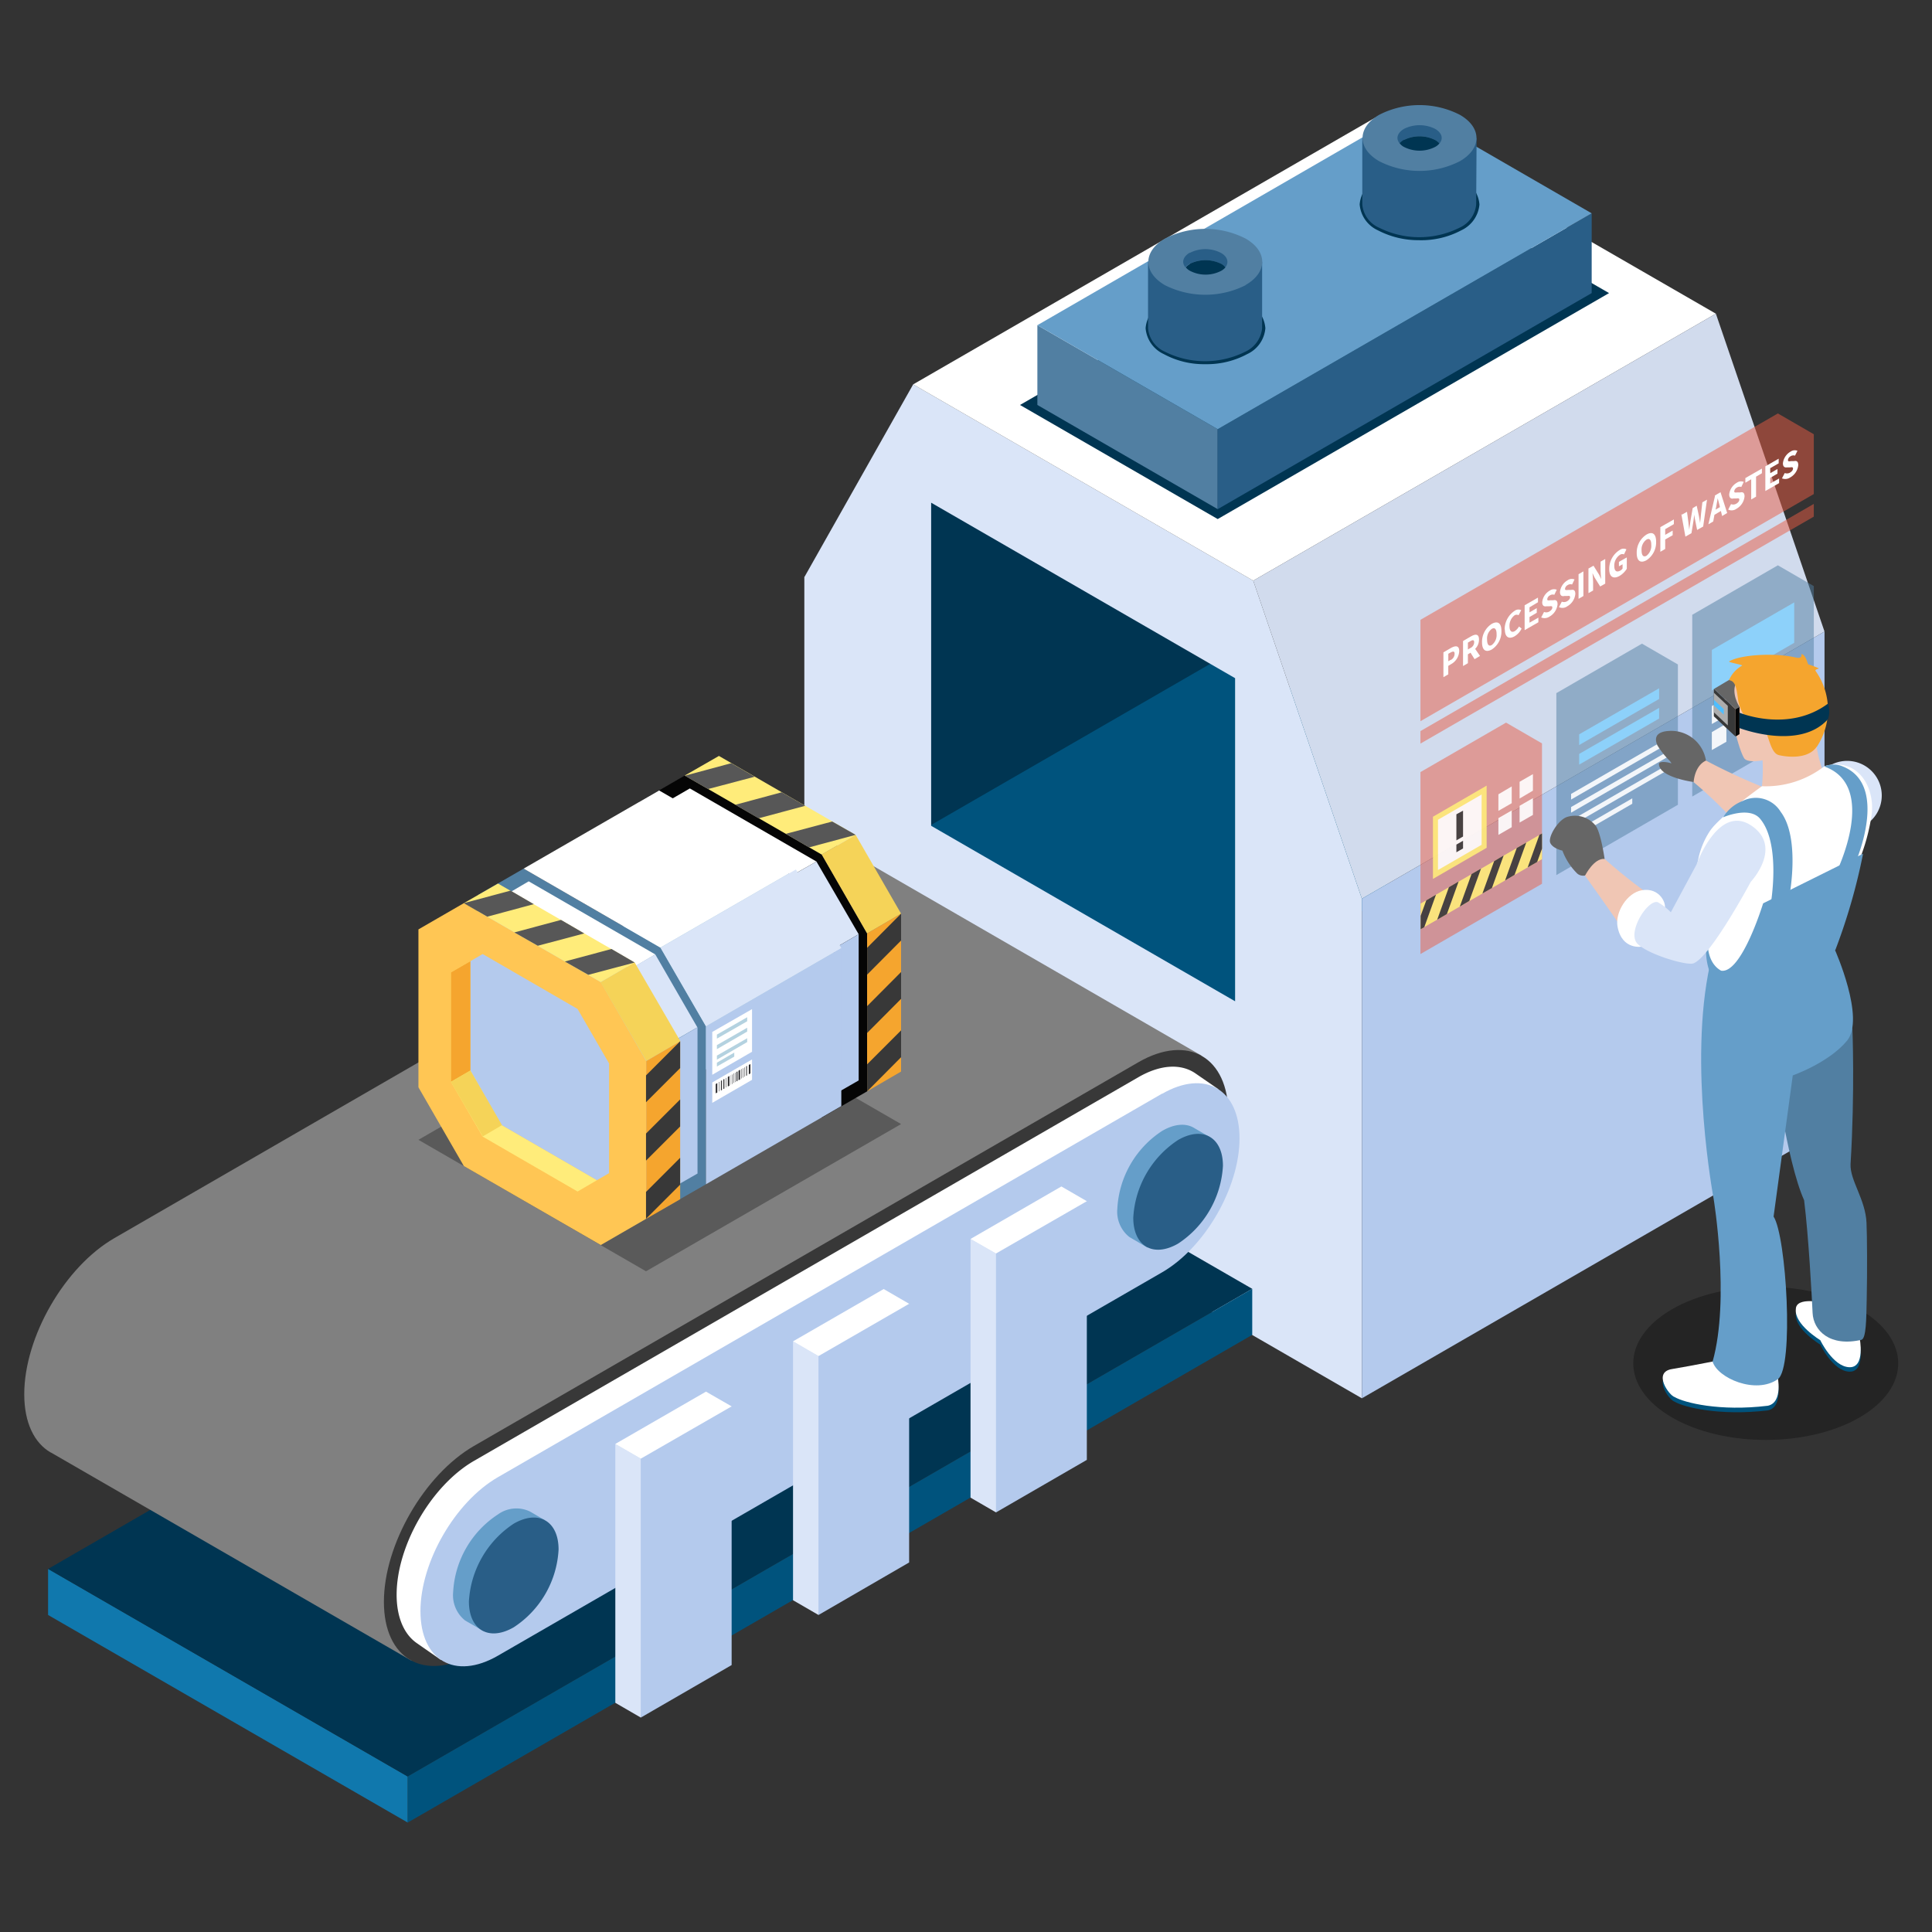 <svg xmlns="http://www.w3.org/2000/svg" width="239" height="239" viewBox="0 0 239 239">
  <rect x="0" y="0" width="239" height="239" fill="#333333" stroke="none"/>
  <g id="组_394" data-name="组 394" transform="translate(574 -1888)">
    <rect id="矩形_996" data-name="矩形 996" width="239" height="239" transform="translate(-574 1888)" fill="none"/>
    <g id="c" transform="translate(-571 1901)">
      <g id="组_389" data-name="组 389" transform="translate(0 0)">
        <g id="组_348" data-name="组 348" transform="translate(96.501)">
          <path id="路径_4552" data-name="路径 4552" d="M42.46,47.774,88.575,74.4l27.2-29.078L82.03,26.39Z" transform="translate(-32.892 39.534)" fill="#00537d"/>
          <path id="路径_4553" data-name="路径 4553" d="M48.326,61.287,88.27,38.23l-2.923-6.1L48.326,18.62,42.48,37.356,44.2,47.9Z" transform="translate(-32.862 27.894)" fill="#003552"/>
          <path id="路径_4554" data-name="路径 4554" d="M38.63,37.637v61.8L107.6,139.259v-61.8L94.162,38.111,52.095,13.83,38.655,37.637Zm15.688-9.168,37.6,21.708V90.146l-37.6-21.708Z" transform="translate(-38.63 20.718)" fill="#dae5f8"/>
          <path id="路径_4555" data-name="路径 4555" d="M86.088,57.916l57.231-33.025L101.226.61,44.02,33.635Z" transform="translate(-30.555 0.914)" fill="#fff"/>
          <g id="组_347" data-name="组 347" transform="translate(26.68)">
            <path id="路径_4556" data-name="路径 4556" d="M73.766,45.728,49.31,31.614,97.723,3.66l24.456,14.114Z" transform="translate(-49.31 5.483)" fill="#003552"/>
            <g id="组_344" data-name="组 344" transform="translate(2.148 0.5)">
              <path id="路径_4557" data-name="路径 4557" d="M72.478,23.765,50.17,10.9v9.867l22.308,12.89Z" transform="translate(-50.17 15.829)" fill="#517fa2"/>
              <path id="路径_4558" data-name="路径 4558" d="M105.364,15.227V5.36L59.1,32.065v9.892Z" transform="translate(-36.792 7.53)" fill="#295e87"/>
              <path id="路径_4559" data-name="路径 4559" d="M118.742,13.09,96.434.2,50.17,26.929,72.478,39.795Z" transform="translate(-50.17 -0.2)" fill="#659ec9"/>
            </g>
            <g id="组_345" data-name="组 345" transform="translate(15.538 15.313)">
              <path id="路径_4560" data-name="路径 4560" d="M62.924,18.148A10.389,10.389,0,0,1,57.778,16.9a3.866,3.866,0,0,1-2.248-3.2,3.8,3.8,0,0,1,2.248-3.173A10.488,10.488,0,0,1,62.949,9.28,10.13,10.13,0,0,1,68.1,10.529,3.8,3.8,0,0,1,70.344,13.7,3.866,3.866,0,0,1,68.1,16.9,10.488,10.488,0,0,1,62.924,18.148Zm0-8.144A10.039,10.039,0,0,0,58.1,11.154a3.146,3.146,0,0,0-1.874,2.573,3.265,3.265,0,0,0,1.874,2.6,9.6,9.6,0,0,0,4.8,1.149,9.762,9.762,0,0,0,4.821-1.149,3.18,3.18,0,0,0,1.9-2.6,3.084,3.084,0,0,0-1.9-2.548,9.6,9.6,0,0,0-4.8-1.149Z" transform="translate(-55.53 -1.411)" fill="#003552"/>
              <path id="路径_4561" data-name="路径 4561" d="M55.65,7.76v8.219a3.523,3.523,0,0,0,2.073,2.9,11.111,11.111,0,0,0,9.967,0,3.6,3.6,0,0,0,2.073-2.9V7.76H55.675Z" transform="translate(-55.35 -3.688)" fill="#295e87"/>
              <path id="路径_4562" data-name="路径 4562" d="M67.693,13.1a11.111,11.111,0,0,1-9.967,0c-2.748-1.6-2.748-4.172,0-5.771a10.956,10.956,0,0,1,9.967,0c2.748,1.574,2.748,4.172,0,5.746Z" transform="translate(-55.328 -6.13)" fill="#517fa2"/>
              <path id="路径_4563" data-name="路径 4563" d="M58.212,7.6a4.184,4.184,0,0,1,3.847,0c.849.475,1.024,1.224.525,1.8a1.9,1.9,0,0,0-.525-.45,4.393,4.393,0,0,0-3.872,0,1.852,1.852,0,0,0-.525.425c-.5-.575-.3-1.3.525-1.8Z" transform="translate(-52.741 -4.628)" fill="#295e87"/>
              <path id="路径_4564" data-name="路径 4564" d="M58.02,8.13a4.393,4.393,0,0,1,3.872,0,1.562,1.562,0,0,1,.525.45A1.852,1.852,0,0,1,61.892,9a4.184,4.184,0,0,1-3.847,0,1.852,1.852,0,0,1-.525-.425,1.852,1.852,0,0,1,.525-.425Z" transform="translate(-52.549 -3.808)" fill="#003552"/>
            </g>
            <g id="组_346" data-name="组 346" transform="translate(42.018)">
              <path id="路径_4565" data-name="路径 4565" d="M73.549,11.993a10.833,10.833,0,0,1-5.171-1.224,3.866,3.866,0,0,1-2.248-3.2A3.8,3.8,0,0,1,68.378,4.4,10.557,10.557,0,0,1,73.549,3.15,10.389,10.389,0,0,1,78.7,4.4a3.833,3.833,0,0,1,2.248,3.173,3.9,3.9,0,0,1-2.248,3.2,10.551,10.551,0,0,1-5.171,1.224Zm0-8.144a10.035,10.035,0,0,0-4.821,1.124,3.18,3.18,0,0,0-1.9,2.573,3.18,3.18,0,0,0,1.9,2.573,9.866,9.866,0,0,0,4.8,1.149,9.6,9.6,0,0,0,4.8-1.149,3.18,3.18,0,0,0,1.9-2.573,3.18,3.18,0,0,0-1.9-2.573,9.593,9.593,0,0,0-4.8-1.124Z" transform="translate(-66.13 4.719)" fill="#003552"/>
              <path id="路径_4566" data-name="路径 4566" d="M66.26,1.63V9.849a3.46,3.46,0,0,0,2.073,2.873,11.111,11.111,0,0,0,9.967,0,3.507,3.507,0,0,0,2.048-2.873L80.4,1.63H66.26Z" transform="translate(-65.935 2.442)" fill="#295e87"/>
              <path id="路径_4567" data-name="路径 4567" d="M78.3,6.945a10.956,10.956,0,0,1-9.967,0c-2.748-1.574-2.748-4.172,0-5.746a10.956,10.956,0,0,1,9.967,0C81.051,2.773,81.051,5.371,78.3,6.945Z" transform="translate(-65.913)" fill="#517fa2"/>
              <path id="路径_4568" data-name="路径 4568" d="M68.8,1.455a4.312,4.312,0,0,1,3.872,0c.849.5,1.024,1.224.525,1.8a1.852,1.852,0,0,0-.525-.425,4.235,4.235,0,0,0-3.872,0,1.852,1.852,0,0,0-.525.425C67.773,2.654,67.973,1.955,68.8,1.455Z" transform="translate(-63.326 1.492)" fill="#295e87"/>
              <path id="路径_4569" data-name="路径 4569" d="M68.635,2.005a4.312,4.312,0,0,1,3.872,0,1.852,1.852,0,0,1,.525.425,1.853,1.853,0,0,1-.525.425,4.235,4.235,0,0,1-3.872,0,1.561,1.561,0,0,1-.525-.45,1.852,1.852,0,0,1,.525-.425Z" transform="translate(-63.164 2.316)" fill="#003552"/>
            </g>
          </g>
          <path id="路径_4570" data-name="路径 4570" d="M74.3,82.7l57.231-33.05-13.44-39.32L60.86,43.355Z" transform="translate(-5.328 15.475)" fill="#d1dbed"/>
          <path id="路径_4571" data-name="路径 4571" d="M66.24,120.922l57.231-33.05V26.07L66.24,59.12Z" transform="translate(2.732 39.055)" fill="#b4caed"/>
        </g>
        <g id="组_359" data-name="组 359" transform="translate(0 91.173)">
          <g id="组_349" data-name="组 349" transform="translate(2.948 29.584)">
            <path id="路径_4572" data-name="路径 4572" d="M45.671,103.866,1.18,78.186v-5.7L45.671,98.17Z" transform="translate(-1.18 -12.161)" fill="#1078ad"/>
            <path id="路径_4573" data-name="路径 4573" d="M150.141,74.02,45.671,134.349,1.18,108.669,105.65,48.34Z" transform="translate(-1.18 -48.34)" fill="#003552"/>
            <path id="路径_4574" data-name="路径 4574" d="M123.46,64.316,18.99,124.644v-5.7L123.46,58.62Z" transform="translate(25.501 -32.94)" fill="#00537d"/>
          </g>
          <g id="组_354" data-name="组 354">
            <g id="组_350" data-name="组 350">
              <path id="路径_4575" data-name="路径 4575" d="M47.888,137.752l97.75-74.843L101.222,37.254h0C99.2,36.08,96.4,36.229,93.328,38L11.141,85.492C5,89.039,0,97.707,0,104.8c0,3.547,1.249,6.02,3.248,7.194h.025Z" transform="translate(0 -36.497)" fill="gray"/>
              <path id="路径_4576" data-name="路径 4576" d="M111.138,74.039,28.951,121.477c-6.145,3.547-11.141.65-11.141-6.42s5-15.738,11.141-19.285l82.187-47.464c6.145-3.547,11.141-.649,11.141,6.445s-5,15.763-11.141,19.31Z" transform="translate(26.681 -21.072)" fill="#383838"/>
            </g>
            <g id="组_351" data-name="组 351" transform="translate(46.065 27.78)">
              <path id="路径_4577" data-name="路径 4577" d="M120.087,50.4l-2.9-2c-1.749-1.149-4.222-1.074-6.995.525L28.008,96.386c-5.271,3.048-9.568,10.467-9.568,16.562,0,2.873.974,4.946,2.523,6l2.973,2.073.325-1.274a8.935,8.935,0,0,0,3.722-1.274L110.17,71.031c5.271-3.048,9.568-10.467,9.568-16.562a10.463,10.463,0,0,0-.325-2.623l.649-1.4Z" transform="translate(-18.44 -47.618)" fill="#fff"/>
              <path id="路径_4578" data-name="路径 4578" d="M111.375,49.718,29.188,97.181c-5.271,3.048-9.568,10.467-9.568,16.562s4.272,8.568,9.568,5.521l82.187-47.439c5.271-3.048,9.568-10.467,9.568-16.562s-4.272-8.568-9.568-5.521Z" transform="translate(-16.672 -46.389)" fill="#b4caed"/>
            </g>
            <g id="组_352" data-name="组 352" transform="translate(135.221 34.972)">
              <path id="路径_4579" data-name="路径 4579" d="M65.471,51.954,63.648,50.9h0c-1-.625-2.423-.55-3.972.35a12.245,12.245,0,0,0-5.546,9.618,4,4,0,0,0,1.474,3.5l2.248,1.324.575-1.049a5.962,5.962,0,0,0,1.249-.55,12.246,12.246,0,0,0,5.546-9.618A5.655,5.655,0,0,0,65,52.8l.475-.849Z" transform="translate(-54.13 -50.497)" fill="#659ec9"/>
              <path id="路径_4580" data-name="路径 4580" d="M66.011,54.9a12.313,12.313,0,0,1-5.546,9.618c-3.073,1.774-5.546.325-5.546-3.2A12.284,12.284,0,0,1,60.466,51.7C63.538,49.931,66.011,51.38,66.011,54.9Z" transform="translate(-52.947 -49.823)" fill="#295e87"/>
            </g>
            <g id="组_353" data-name="组 353" transform="translate(53.059 82.421)">
              <path id="路径_4581" data-name="路径 4581" d="M32.556,70.937l-1.8-1.049h0a3.887,3.887,0,0,0-3.972.35,12.246,12.246,0,0,0-5.546,9.618,4,4,0,0,0,1.474,3.5l2.248,1.3.575-1.049a5.964,5.964,0,0,0,1.249-.55,12.246,12.246,0,0,0,5.546-9.618,6.617,6.617,0,0,0-.225-1.674Z" transform="translate(-21.24 -69.491)" fill="#659ec9"/>
              <path id="路径_4582" data-name="路径 4582" d="M33.111,73.9a12.246,12.246,0,0,1-5.546,9.618c-3.073,1.774-5.546.325-5.546-3.2A12.352,12.352,0,0,1,27.566,70.7C30.638,68.931,33.111,70.38,33.111,73.9Z" transform="translate(-20.071 -68.808)" fill="#295e87"/>
            </g>
          </g>
          <g id="组_358" data-name="组 358" transform="translate(73.119 42.599)">
            <g id="组_355" data-name="组 355" transform="translate(0 25.381)">
              <path id="路径_4583" data-name="路径 4583" d="M32.418,100.149,29.27,98.325V66.3l3.148,1.824,4.272,12.565Z" transform="translate(-29.27 -59.83)" fill="#dae5f8"/>
              <path id="路径_4584" data-name="路径 4584" d="M43.659,65.534,39.512,76.051,32.418,72,29.27,70.18l11.216-6.47Z" transform="translate(-29.27 -63.71)" fill="#fff"/>
              <path id="路径_4585" data-name="路径 4585" d="M41.771,96.44l-11.241,6.5V70.91l11.241-6.47Z" transform="translate(-27.382 -62.616)" fill="#b4caed"/>
            </g>
            <g id="组_356" data-name="组 356" transform="translate(21.983 12.69)">
              <path id="路径_4586" data-name="路径 4586" d="M41.218,95.069,38.07,93.245V61.22l3.148,1.824,4.272,12.59Z" transform="translate(-38.07 -54.75)" fill="#dae5f8"/>
              <path id="路径_4587" data-name="路径 4587" d="M52.434,60.454,48.312,70.971l-7.095-4.047L38.07,65.1l11.216-6.47Z" transform="translate(-38.07 -58.63)" fill="#fff"/>
              <path id="路径_4588" data-name="路径 4588" d="M50.546,91.36l-11.216,6.5V65.83l11.216-6.47Z" transform="translate(-36.182 -57.536)" fill="#b4caed"/>
            </g>
            <g id="组_357" data-name="组 357" transform="translate(43.941)">
              <path id="路径_4589" data-name="路径 4589" d="M50.008,89.974,46.86,88.15v-32l3.148,1.8,4.3,12.59Z" transform="translate(-46.86 -49.655)" fill="#dae5f8"/>
              <path id="路径_4590" data-name="路径 4590" d="M61.249,55.374,57.127,65.891l-7.12-4.047-3.148-1.8L58.1,53.55Z" transform="translate(-46.86 -53.55)" fill="#fff"/>
              <path id="路径_4591" data-name="路径 4591" d="M59.361,86.28l-11.241,6.5V60.75l11.241-6.47Z" transform="translate(-44.972 -52.456)" fill="#b4caed"/>
            </g>
          </g>
        </g>
        <g id="组_373" data-name="组 373" transform="translate(48.763 80.513)">
          <path id="路径_4592" data-name="路径 4592" d="M79.224,60.213,47.673,78.424,19.52,62.161,51.071,43.95Z" transform="translate(-19.52 -14.672)" opacity="0.3"/>
          <g id="组_360" data-name="组 360" transform="translate(27.329)">
            <path id="路径_4593" data-name="路径 4593" d="M53.018,42.968l5.621,9.768V72.27l-5.621,3.248L36.081,65.75,30.46,56.008V36.448L36.081,33.2Z" transform="translate(-30.46 -30.777)" fill="#050505"/>
            <path id="路径_4594" data-name="路径 4594" d="M53.844,42l-4.2,2.423L32.71,34.653l4.222-2.423Z" transform="translate(-27.089 -32.23)" fill="#ffec7a"/>
            <path id="路径_4595" data-name="路径 4595" d="M49.307,45.883l-4.2,2.448L39.49,38.563l4.2-2.423Z" transform="translate(-16.932 -26.373)" fill="#f5d358"/>
            <path id="路径_4596" data-name="路径 4596" d="M45.937,59.575l-4.2,2.448V42.488l4.2-2.448Z" transform="translate(-13.562 -20.53)" fill="#f5a52e"/>
          </g>
          <g id="组_361" data-name="组 361" transform="translate(25.331 4.022)">
            <path id="路径_4597" data-name="路径 4597" d="M50.436,42.883l-3.048,1.724L31.75,35.589l3.023-1.749Z" transform="translate(-26.529 -33.84)" fill="#fff"/>
            <path id="路径_4598" data-name="路径 4598" d="M46.279,46.453l-3.048,1.774L38.01,39.184l3.048-1.724Z" transform="translate(-17.151 -28.417)" fill="#dae5f8"/>
            <path id="路径_4599" data-name="路径 4599" d="M43.148,59.146,40.1,60.895V42.834l3.048-1.774Z" transform="translate(-14.02 -23.024)" fill="#b4caed"/>
            <path id="路径_4600" data-name="路径 4600" d="M34.881,34.54l15.638,9.018L55.74,52.6V70.662l-5.221,3.023L34.881,64.642,29.66,55.624V37.538Z" transform="translate(-29.66 -32.791)" fill="#b4d2e0"/>
          </g>
          <g id="组_362" data-name="组 362" transform="translate(7.394 4.272)">
            <path id="路径_4601" data-name="路径 4601" d="M45.013,47.578l5.646,9.743V76.855L45.013,80.1,28.1,70.335,22.48,60.618V41.058L28.1,37.81Z" transform="translate(-22.48 -28.142)" fill="#517fa2"/>
            <path id="路径_4602" data-name="路径 4602" d="M58.4,43.708,41.642,53.375,24.73,43.608,41.492,33.94Z" transform="translate(-19.109 -33.94)" fill="#fff"/>
            <rect id="矩形_977" data-name="矩形 977" width="19.335" height="11.241" transform="matrix(0.866, -0.5, 0.5, 0.866, 22.557, 19.441)" fill="#dae5f8"/>
            <path id="路径_4603" data-name="路径 4603" d="M50.5,61.285,33.76,70.953V51.418L50.5,41.75Z" transform="translate(-5.582 -22.24)" fill="#b4caed"/>
          </g>
          <g id="组_363" data-name="组 363" transform="translate(5.396 15.513)">
            <path id="路径_4604" data-name="路径 4604" d="M42.456,47.483l-3.023,1.774L23.77,40.214l3.023-1.774Z" transform="translate(-18.549 -38.44)" fill="#fff"/>
            <rect id="矩形_978" data-name="矩形 978" width="3.522" height="10.417" transform="translate(20.852 10.797) rotate(-29.98)" fill="#dae5f8"/>
            <path id="路径_4605" data-name="路径 4605" d="M35.168,63.756,32.12,65.5V47.444l3.048-1.774Z" transform="translate(-6.04 -27.609)" fill="#b4caed"/>
            <path id="路径_4606" data-name="路径 4606" d="M42.564,48.193l5.2,9.018V75.272l-5.2,3L26.9,69.252,21.68,60.209V42.148l5.221-3Z" transform="translate(-21.68 -37.376)" fill="#b4d2e0"/>
          </g>
          <g id="组_364" data-name="组 364" transform="translate(0 15.788)">
            <path id="路径_4607" data-name="路径 4607" d="M42.078,49.288,47.7,59.055v19.51l-5.621,3.247L25.141,72.045,19.52,62.3V42.768l5.621-3.248Z" transform="translate(-19.52 -37.097)" fill="#ffc654"/>
            <path id="路径_4608" data-name="路径 4608" d="M23.553,55.93l3.9,6.77,11.741,6.795-2.4,1.4L25.052,64.1l-3.922-6.77V43.789l2.423-1.4Z" transform="translate(-17.108 -32.797)" fill="#ffec7a"/>
            <path id="路径_4609" data-name="路径 4609" d="M23.553,55.93l-2.423,1.4V43.789l2.423-1.4Z" transform="translate(-17.108 -32.797)" fill="#f5a52e"/>
            <rect id="矩形_979" data-name="矩形 979" width="2.798" height="7.819" transform="translate(4.008 24.532) rotate(-30.34)" fill="#f5d358"/>
            <path id="路径_4610" data-name="路径 4610" d="M35.34,48.835l3.9,6.745V69.144l-1.5.874L26,63.224l-3.9-6.77V42.914l1.5-.874Z" transform="translate(-15.655 -33.322)" fill="#b4caed"/>
            <path id="路径_4611" data-name="路径 4611" d="M42.9,48.318l-4.2,2.423L21.77,40.973l4.222-2.423Z" transform="translate(-16.149 -38.55)" fill="#ffec7a"/>
            <rect id="矩形_980" data-name="矩形 980" width="4.871" height="11.266" transform="matrix(0.865, -0.502, 0.502, 0.865, 22.534, 12.201)" fill="#f5d358"/>
            <path id="路径_4612" data-name="路径 4612" d="M35,65.9l-4.2,2.423V48.808L35,46.36Z" transform="translate(-2.622 -26.85)" fill="#f5a52e"/>
          </g>
          <g id="组_368" data-name="组 368" transform="translate(36.347 31.326)">
            <g id="组_365" data-name="组 365">
              <path id="路径_4613" data-name="路径 4613" d="M38.991,50.041,34.07,52.889v-5.3l4.921-2.823Z" transform="translate(-34.07 -44.77)" fill="#fff"/>
              <path id="路径_4614" data-name="路径 4614" d="M38.047,45.67,34.3,47.818v-.5l3.747-2.148Z" transform="translate(-33.725 -44.171)" fill="#b4d2e0"/>
              <path id="路径_4615" data-name="路径 4615" d="M38.047,46.165,34.3,48.338v-.5l3.747-2.148Z" transform="translate(-33.725 -43.392)" fill="#b4d2e0"/>
              <path id="路径_4616" data-name="路径 4616" d="M38.047,46.685,34.3,48.858v-.5l3.747-2.148Z" transform="translate(-33.725 -42.613)" fill="#b4d2e0"/>
              <path id="路径_4617" data-name="路径 4617" d="M36.448,47.42,34.3,48.644v-.475l2.148-1.249Z" transform="translate(-33.725 -41.549)" fill="#b4d2e0"/>
            </g>
            <g id="组_367" data-name="组 367" transform="translate(0 6.22)">
              <path id="路径_4618" data-name="路径 4618" d="M38.991,49.783,34.07,52.631V50.108l4.921-2.848Z" transform="translate(-34.07 -47.26)" fill="#fff"/>
              <g id="组_366" data-name="组 366" transform="translate(0.425 0.575)">
                <path id="路径_4619" data-name="路径 4619" d="M35.395,49.024l-.125.075V47.925l.125-.075Z" transform="translate(-32.697 -46.951)" fill="#303033"/>
                <path id="路径_4620" data-name="路径 4620" d="M35.85,48.754l-.1.05V47.63l.1-.05Z" transform="translate(-31.978 -47.355)" fill="#303033"/>
                <path id="路径_4621" data-name="路径 4621" d="M34.745,49.4l-.125.075v-1.2l.125-.05Z" transform="translate(-33.671 -46.381)" fill="#303033"/>
                <path id="路径_4622" data-name="路径 4622" d="M34.625,49.489l-.125.075v-1.2l.125-.075Z" transform="translate(-33.851 -46.292)" fill="#303033"/>
                <path id="路径_4623" data-name="路径 4623" d="M36.08,48.639l-.2.125V47.59l.2-.1Z" transform="translate(-31.783 -47.49)" fill="#303033"/>
                <path id="路径_4624" data-name="路径 4624" d="M35.57,48.969l-.2.1V47.895l.2-.125Z" transform="translate(-32.547 -47.071)" fill="#303033"/>
                <path id="路径_4625" data-name="路径 4625" d="M35.18,49.124l-.05.025V47.975l.05-.025Z" transform="translate(-32.907 -46.801)" fill="#303033"/>
                <path id="路径_4626" data-name="路径 4626" d="M35.64,48.839l-.05.05V47.715l.05-.025Z" transform="translate(-32.218 -47.19)" fill="#303033"/>
                <path id="路径_4627" data-name="路径 4627" d="M35.1,49.174l-.05.025V48.025L35.1,48Z" transform="translate(-33.027 -46.726)" fill="#303033"/>
                <path id="路径_4628" data-name="路径 4628" d="M35,49.214l-.025.025V48.065L35,48.04Z" transform="translate(-33.131 -46.666)" fill="#303033"/>
                <path id="路径_4629" data-name="路径 4629" d="M35.71,48.8l-.05.025V47.675l.05-.025Z" transform="translate(-32.113 -47.25)" fill="#303033"/>
                <path id="路径_4630" data-name="路径 4630" d="M34.79,49.344l-.05.025V48.195l.05-.025Z" transform="translate(-33.491 -46.471)" fill="#303033"/>
                <path id="路径_4631" data-name="路径 4631" d="M34.46,49.519l-.05.05v-1.2h.05Z" transform="translate(-33.985 -46.172)" fill="#303033"/>
                <path id="路径_4632" data-name="路径 4632" d="M35.25,49.074l-.05.05V47.95l.05-.05Z" transform="translate(-32.802 -46.876)" fill="#303033"/>
                <path id="路径_4633" data-name="路径 4633" d="M35.56,48.9l-.05.025V47.755l.05-.025Z" transform="translate(-32.337 -47.13)" fill="#303033"/>
                <path id="路径_4634" data-name="路径 4634" d="M35.04,49.279l-.2.1V48.2l.2-.125Z" transform="translate(-33.341 -46.606)" fill="#303033"/>
                <path id="路径_4635" data-name="路径 4635" d="M34.44,49.6l-.2.1V48.555l.2-.125Z" transform="translate(-34.24 -46.082)" fill="#303033"/>
              </g>
            </g>
          </g>
          <g id="组_369" data-name="组 369" transform="translate(55.507 19.51)">
            <path id="路径_4636" data-name="路径 4636" d="M41.74,44.262v3.322l4.2-4.222V40.04Z" transform="translate(-41.74 -40.04)" fill="#383838"/>
            <path id="路径_4637" data-name="路径 4637" d="M41.74,50.474l4.2-4.222V42.93l-4.2,4.222Z" transform="translate(-41.74 -35.711)" fill="#383838"/>
            <path id="路径_4638" data-name="路径 4638" d="M41.74,53.364l4.2-4.222V45.82l-4.2,4.2Z" transform="translate(-41.74 -31.381)" fill="#383838"/>
          </g>
          <g id="组_370" data-name="组 370" transform="translate(32.95 0.899)">
            <path id="路径_4639" data-name="路径 4639" d="M40.583,38.678,37.71,37l5.746-1.524,2.9,1.649Z" transform="translate(-25.22 -28.261)" fill="#575757"/>
            <path id="路径_4640" data-name="路径 4640" d="M35.21,35.579l5.746-1.549,2.9,1.674-5.771,1.549Z" transform="translate(-28.965 -30.433)" fill="#575757"/>
            <path id="路径_4641" data-name="路径 4641" d="M32.71,34.139l5.746-1.549,2.9,1.674-5.771,1.524Z" transform="translate(-32.71 -32.59)" fill="#575757"/>
          </g>
          <g id="组_371" data-name="组 371" transform="translate(5.621 16.662)">
            <path id="路径_4642" data-name="路径 4642" d="M29.668,44.988l-2.9-1.649,5.771-1.549,2.873,1.674Z" transform="translate(-14.28 -34.571)" fill="#575757"/>
            <path id="路径_4643" data-name="路径 4643" d="M24.27,41.9l5.771-1.549,2.873,1.674-5.746,1.524Z" transform="translate(-18.025 -36.728)" fill="#575757"/>
            <path id="路径_4644" data-name="路径 4644" d="M21.77,40.449,27.541,38.9l2.873,1.674-5.746,1.549Z" transform="translate(-21.77 -38.9)" fill="#575757"/>
          </g>
          <g id="组_372" data-name="组 372" transform="translate(28.153 35.298)">
            <path id="路径_4645" data-name="路径 4645" d="M30.79,50.582V53.9l4.222-4.222V46.36Z" transform="translate(-30.79 -46.36)" fill="#383838"/>
            <path id="路径_4646" data-name="路径 4646" d="M30.79,56.809l4.222-4.222V49.24L30.79,53.462Z" transform="translate(-30.79 -42.046)" fill="#383838"/>
            <path id="路径_4647" data-name="路径 4647" d="M30.79,59.674l4.222-4.222V52.13L30.79,56.352Z" transform="translate(-30.79 -37.716)" fill="#383838"/>
          </g>
        </g>
        <g id="组_386" data-name="组 386" transform="translate(172.717 38.146)">
          <g id="组_375" data-name="组 375" transform="translate(16.812 28.478)">
            <path id="路径_4648" data-name="路径 4648" d="M86.462,26.67,75.87,32.79V55.3L90.908,46.6V29.243Z" transform="translate(-75.87 -26.67)" fill="#517fa2" opacity="0.5"/>
            <g id="组_374" data-name="组 374" transform="translate(1.824 5.521)" opacity="0.9">
              <path id="路径_4649" data-name="路径 4649" d="M86.892,29.85,77,35.546V36.87l9.892-5.7Z" transform="translate(-76.001 -27.427)" fill="#8dd5ff"/>
              <path id="路径_4650" data-name="路径 4650" d="M86.892,28.88,77,34.576V35.9l9.892-5.7Z" transform="translate(-76.001 -28.88)" fill="#8dd5ff"/>
              <path id="路径_4651" data-name="路径 4651" d="M76.6,38.215v.7l11.866-6.845v-.7Z" transform="translate(-76.6 -25.15)" fill="#fff"/>
              <path id="路径_4652" data-name="路径 4652" d="M76.6,39.549,88.466,32.7V32.03L76.6,38.85Z" transform="translate(-76.6 -24.161)" fill="#fff"/>
              <path id="路径_4653" data-name="路径 4653" d="M76.6,40.2l11.866-6.845V32.68L76.6,39.525Z" transform="translate(-76.6 -23.187)" fill="#fff"/>
              <path id="路径_4654" data-name="路径 4654" d="M76.6,39.376,84.169,35V34.33L76.6,38.7Z" transform="translate(-76.6 -20.715)" fill="#fff"/>
            </g>
          </g>
          <g id="组_380" data-name="组 380" transform="translate(0 38.246)">
            <path id="路径_4655" data-name="路径 4655" d="M79.732,30.58,69.14,36.7V59.208l15.038-8.693V33.153Z" transform="translate(-69.14 -30.58)" fill="#eb5c44" opacity="0.5"/>
            <g id="组_379" data-name="组 379" transform="translate(0.025 6.37)" opacity="0.9">
              <g id="组_376" data-name="组 376" transform="translate(1.524 1.424)">
                <path id="路径_4656" data-name="路径 4656" d="M75.81,40.795l-5.92,3.4v-6.77L75.81,34Z" transform="translate(-69.565 -33.251)" fill="#fff"/>
                <path id="路径_4657" data-name="路径 4657" d="M71.744,34.94l-.824.45v3.223l.824-.475Z" transform="translate(-68.022 -31.842)" fill="#383838"/>
                <path id="路径_4658" data-name="路径 4658" d="M71.744,36.43l-.824.475v.949l.824-.475Z" transform="translate(-68.022 -29.61)" fill="#383838"/>
                <path id="路径_4659" data-name="路径 4659" d="M69.76,37.547v7.694L76.4,41.394V33.7L69.76,37.547Zm6.02,3.472-5.4,3.123v-6.22l5.4-3.123Z" transform="translate(-69.76 -33.7)" fill="#ffec7a"/>
              </g>
              <g id="组_377" data-name="组 377" transform="translate(0 7.344)">
                <path id="路径_4660" data-name="路径 4660" d="M84.163,39.243,69.15,47.911V44.738L84.163,36.07Z" transform="translate(-69.15 -36.07)" fill="#ffec7a"/>
                <path id="路径_4661" data-name="路径 4661" d="M72.618,38.45l-1.2.7L69.97,43.171l1.2-.7Z" transform="translate(-67.922 -32.505)" fill="#383838"/>
                <path id="路径_4662" data-name="路径 4662" d="M69.849,39.8l-.7,1.924v1.649l.45-.25L71.049,39.1Z" transform="translate(-69.15 -31.531)" fill="#383838"/>
                <path id="路径_4663" data-name="路径 4663" d="M73.713,37.81l-1.174.674L71.09,42.506l1.174-.7Z" transform="translate(-66.244 -33.463)" fill="#383838"/>
                <path id="路径_4664" data-name="路径 4664" d="M74.833,37.16l-1.174.7-1.449,4,1.174-.674Z" transform="translate(-64.566 -34.437)" fill="#383838"/>
                <path id="路径_4665" data-name="路径 4665" d="M75.953,36.52l-1.174.674L73.33,41.216l1.174-.7Z" transform="translate(-62.888 -35.396)" fill="#383838"/>
                <path id="路径_4666" data-name="路径 4666" d="M76.224,36.07l-.325.175L74.45,40.267l1.174-.674.6-1.649Z" transform="translate(-61.21 -36.07)" fill="#383838"/>
              </g>
              <g id="组_378" data-name="组 378" transform="translate(9.618)">
                <path id="路径_4667" data-name="路径 4667" d="M74.05,37.343l1.649-.949V34.32l-1.649.949Z" transform="translate(-71.427 -31.347)" fill="#fff"/>
                <path id="路径_4668" data-name="路径 4668" d="M74.05,34.079v2.073l1.649-.974V33.13Z" transform="translate(-71.427 -33.13)" fill="#fff"/>
                <path id="路径_4669" data-name="路径 4669" d="M73,37.953,74.649,37V34.93L73,35.879Z" transform="translate(-73 -30.433)" fill="#fff"/>
                <path id="路径_4670" data-name="路径 4670" d="M73,36.763l1.649-.949V33.74L73,34.714Z" transform="translate(-73 -32.216)" fill="#fff"/>
              </g>
            </g>
          </g>
          <g id="组_382" data-name="组 382" transform="translate(33.624 18.786)">
            <path id="路径_4671" data-name="路径 4671" d="M93.192,22.79,82.6,28.91V51.393l15.038-8.668V25.363Z" transform="translate(-82.6 -22.79)" fill="#517fa2" opacity="0.5"/>
            <g id="组_381" data-name="组 381" transform="translate(2.423 4.596)" opacity="0.9">
              <path id="路径_4672" data-name="路径 4672" d="M83.57,30.5v5.021l10.192-5.9v-5Z" transform="translate(-83.57 -24.63)" fill="#8dd5ff"/>
              <path id="路径_4673" data-name="路径 4673" d="M88.128,28.13a5.275,5.275,0,0,0-2.4,4.147c0,1.524,1.074,2.148,2.4,1.374a5.313,5.313,0,0,0,2.4-4.147C90.526,27.98,89.452,27.355,88.128,28.13Z" transform="translate(-80.334 -19.886)" fill="#fff"/>
              <path id="路径_4674" data-name="路径 4674" d="M84.72,33.242l1.774-1.024V29.97L84.72,30.994Z" transform="translate(-81.847 -16.63)" fill="#fff"/>
              <path id="路径_4675" data-name="路径 4675" d="M84.72,31.952l1.774-1.024V28.68L84.72,29.729Z" transform="translate(-81.847 -18.563)" fill="#fff"/>
              <path id="路径_4676" data-name="路径 4676" d="M83.57,33.9l1.8-1.024V30.63l-1.8,1.049Z" transform="translate(-83.57 -15.642)" fill="#fff"/>
              <path id="路径_4677" data-name="路径 4677" d="M83.57,32.612l1.8-1.024V29.34l-1.8,1.049Z" transform="translate(-83.57 -17.574)" fill="#fff"/>
            </g>
          </g>
          <g id="组_385" data-name="组 385">
            <g id="组_383" data-name="组 383">
              <path id="路径_4678" data-name="路径 4678" d="M113.356,15.27,69.14,40.8v12.54l48.663-28.1V17.843Z" transform="translate(-69.14 -15.27)" fill="#eb5c44" opacity="0.5"/>
              <path id="路径_4679" data-name="路径 4679" d="M69.14,49.4,117.8,21.324V19.75L69.14,47.853Z" transform="translate(-69.14 -8.559)" fill="#eb5c44" opacity="0.5"/>
            </g>
            <g id="组_384" data-name="组 384" transform="translate(2.848 4.552)">
              <path id="路径_4680" data-name="路径 4680" d="M70.28,27.545l.9-.525c.575-.325,1.049-.35,1.049.375A1.938,1.938,0,0,1,71.2,29.019l-.325.2v1.049l-.6.35V27.57Zm.9.949a.866.866,0,0,0,.475-.774c0-.325-.175-.325-.5-.15l-.275.15v.924l.3-.175Z" transform="translate(-70.28 -2.545)" fill="#fff"/>
              <path id="路径_4681" data-name="路径 4681" d="M71.25,27l.949-.55c.55-.325,1.024-.375,1.024.375a1.6,1.6,0,0,1-.475,1.149l.6.874-.674.4-.5-.8-.325.2v1.1l-.6.35V27.054Zm.9.874a.8.8,0,0,0,.475-.724c0-.3-.175-.3-.475-.125l-.3.175v.849Z" transform="translate(-68.827 -3.403)" fill="#fff"/>
              <path id="路径_4682" data-name="路径 4682" d="M72.19,28.069a2.643,2.643,0,0,1,1.2-2.273c.724-.4,1.2-.125,1.2.874a2.631,2.631,0,0,1-1.2,2.3C72.665,29.368,72.19,29.068,72.19,28.069Zm1.8-1.024c0-.6-.225-.849-.6-.625a1.488,1.488,0,0,0-.575,1.324c0,.625.225.874.575.674a1.548,1.548,0,0,0,.6-1.349Z" transform="translate(-67.419 -4.318)" fill="#fff"/>
              <path id="路径_4683" data-name="路径 4683" d="M73.31,27.454a2.763,2.763,0,0,1,1.249-2.323.791.791,0,0,1,.8-.075l-.325.625a.523.523,0,0,0-.475,0,1.606,1.606,0,0,0-.65,1.349c0,.6.25.849.65.625a1.667,1.667,0,0,0,.525-.575l.325.25a2.266,2.266,0,0,1-.849.949c-.674.4-1.224.175-1.224-.849Z" transform="translate(-65.741 -5.276)" fill="#fff"/>
              <path id="路径_4684" data-name="路径 4684" d="M74.3,25.339l1.649-.949v.575l-1.049.625v.625l.9-.525v.575l-.9.525v.7l1.1-.625v.575l-1.7.974V25.364Z" transform="translate(-64.258 -6.16)" fill="#fff"/>
              <path id="路径_4685" data-name="路径 4685" d="M75.12,27.464l.35-.674a.752.752,0,0,0,.65-.05c.25-.15.375-.325.375-.5,0-.2-.15-.175-.375-.15h-.35c-.275.05-.525-.05-.525-.5a1.859,1.859,0,0,1,.949-1.449.891.891,0,0,1,.849-.1l-.3.625a.633.633,0,0,0-.55.075.6.6,0,0,0-.325.475c0,.2.175.15.4.125h.35c.325-.075.525.05.525.5a1.968,1.968,0,0,1-1,1.524,1.08,1.08,0,0,1-.974.125Z" transform="translate(-63.029 -6.785)" fill="#fff"/>
              <path id="路径_4686" data-name="路径 4686" d="M76,26.954l.35-.674a.752.752,0,0,0,.65-.05c.25-.15.375-.325.375-.5,0-.2-.15-.175-.375-.15h-.35c-.275.075-.525-.05-.525-.5a1.9,1.9,0,0,1,.949-1.449.891.891,0,0,1,.849-.1l-.3.625a.633.633,0,0,0-.55.075.6.6,0,0,0-.325.475c0,.175.175.15.4.125h.35c.325-.075.525.05.525.5a1.968,1.968,0,0,1-1,1.524,1.01,1.01,0,0,1-.974.125Z" transform="translate(-61.711 -7.549)" fill="#fff"/>
              <path id="路径_4687" data-name="路径 4687" d="M76.97,23.44l.6-.35v3.048l-.6.35Z" transform="translate(-60.258 -8.107)" fill="#fff"/>
              <path id="路径_4688" data-name="路径 4688" d="M77.46,23.654l.625-.35.7,1.124.25.525h0c-.025-.325-.075-.724-.075-1.074V22.8l.575-.325v3.048l-.625.35-.7-1.124-.25-.525h0c.025.325.075.724.075,1.074v1.074l-.575.325Z" transform="translate(-59.524 -9.021)" fill="#fff"/>
              <path id="路径_4689" data-name="路径 4689" d="M78.49,24.474a2.733,2.733,0,0,1,1.3-2.348.778.778,0,0,1,.824-.075l-.3.625a.529.529,0,0,0-.5.05,1.6,1.6,0,0,0-.7,1.374c0,.6.25.849.749.575a.891.891,0,0,0,.275-.25V23.9l-.45.25V23.6l.974-.55v1.4a2.652,2.652,0,0,1-.874.874c-.724.425-1.3.2-1.3-.824Z" transform="translate(-57.981 -9.791)" fill="#fff"/>
              <path id="路径_4690" data-name="路径 4690" d="M79.85,23.656a2.643,2.643,0,0,1,1.2-2.273c.724-.425,1.2-.125,1.2.874a2.632,2.632,0,0,1-1.2,2.3C80.325,24.955,79.85,24.655,79.85,23.656Zm1.8-1.024c0-.6-.225-.849-.6-.625a1.5,1.5,0,0,0-.6,1.324c0,.625.225.874.6.674a1.548,1.548,0,0,0,.6-1.349Z" transform="translate(-55.943 -10.946)" fill="#fff"/>
              <path id="路径_4691" data-name="路径 4691" d="M81.02,21.469l1.674-.949v.575l-1.074.625v.7l.924-.525v.575l-.924.525v1.174l-.6.35Z" transform="translate(-54.191 -11.957)" fill="#fff"/>
              <path id="路径_4692" data-name="路径 4692" d="M82.135,21.389l.625-.35.175,1.324c.025.3.075.6.1.9h0c.05-.375.1-.724.15-1.074l.275-1.6.5-.3.275,1.274c.05.275.1.575.15.874h0c.025-.35.075-.7.1-1.049l.175-1.524.575-.325-.475,3.322-.749.425-.25-1.249a5.832,5.832,0,0,1-.1-.65h0c-.025.25-.075.525-.1.774l-.25,1.524-.749.425-.5-2.773Z" transform="translate(-52.633 -13.425)" fill="#fff"/>
              <path id="路径_4693" data-name="路径 4693" d="M84.174,19.595l.724-.425.824,2.573-.625.375-.15-.625-.8.475-.15.824-.6.35.824-3.522Zm.075,1.749.575-.325-.05-.25c-.075-.275-.15-.575-.225-.849h0c-.075.375-.125.774-.2,1.124l-.075.325Z" transform="translate(-50.625 -13.98)" fill="#fff"/>
              <path id="路径_4694" data-name="路径 4694" d="M84.38,22.124l.35-.674a.752.752,0,0,0,.65-.05c.25-.15.375-.325.375-.5,0-.2-.15-.175-.375-.15h-.35c-.275.075-.525-.05-.525-.5a1.9,1.9,0,0,1,.949-1.449.891.891,0,0,1,.849-.1l-.3.625a.633.633,0,0,0-.55.075.6.6,0,0,0-.325.475c0,.175.175.15.4.125h.35c.325-.075.525.05.525.5a1.969,1.969,0,0,1-1,1.524,1.01,1.01,0,0,1-.974.125Z" transform="translate(-49.157 -14.785)" fill="#fff"/>
              <path id="路径_4695" data-name="路径 4695" d="M85.954,19.324l-.724.425v-.575L87.278,18v.575L86.554,19v2.473l-.6.35V19.349Z" transform="translate(-47.884 -15.732)" fill="#fff"/>
              <path id="路径_4696" data-name="路径 4696" d="M86.22,18.459l1.649-.949v.575l-1.049.6v.625l.9-.525v.575l-.9.525v.7l1.1-.625v.575l-1.7.974V18.459Z" transform="translate(-46.401 -16.466)" fill="#fff"/>
              <path id="路径_4697" data-name="路径 4697" d="M87.04,20.584l.35-.674a.752.752,0,0,0,.649-.05c.25-.15.375-.325.375-.5,0-.2-.15-.175-.375-.15h-.35c-.275.05-.525-.05-.525-.5a1.9,1.9,0,0,1,.949-1.449.891.891,0,0,1,.849-.1l-.3.6a.633.633,0,0,0-.55.075.6.6,0,0,0-.325.475c0,.2.175.15.4.125h.35c.325-.075.525.05.525.5a1.968,1.968,0,0,1-1,1.524,1.08,1.08,0,0,1-.974.125Z" transform="translate(-45.172 -17.092)" fill="#fff"/>
            </g>
          </g>
        </g>
        <g id="组_388" data-name="组 388" transform="translate(188.73 67.898)">
          <path id="路径_4698" data-name="路径 4698" d="M107.659,74.683c-6.4,3.7-16.787,3.7-23.182,0s-6.4-9.693,0-13.39,16.787-3.7,23.182,0S114.054,70.985,107.659,74.683Z" transform="translate(-69.363 19.77)" opacity="0.3"/>
          <path id="路径_4699" data-name="路径 4699" d="M86.989,34.687a4.344,4.344,0,0,0-4.272-3.7c-1.2,0-2.348.35-1.749,1.774a10.218,10.218,0,0,0,1.5,1.9,1.518,1.518,0,0,1,.25.35c-.575-.2-1.574-.3-1.549.1.075,1.649,4.272,2.2,4.272,2.2l1.2-.575s1.1-1.274.325-2.073Z" transform="translate(-67.679 -21.472)" fill="#666"/>
          <path id="路径_4700" data-name="路径 4700" d="M91.413,35.807a74.929,74.929,0,0,1-7.219-3.347c-1.449.674-1.524,2.673-1.524,2.673a49.407,49.407,0,0,1,4.746,4.522c.425.774,4.022-3.847,4.022-3.847Z" transform="translate(-64.884 -19.27)" fill="#f0c6b4"/>
          <path id="路径_4701" data-name="路径 4701" d="M92.842,32.514a15.728,15.728,0,0,0,.9,3.3l-1.424,1.624-2.873,1.224L86.9,38.335s-1.074.05-.824-.924a21.419,21.419,0,0,0,0-4.247l1.973-1.874s5,.525,4.8,1.274Z" transform="translate(-59.843 -21.023)" fill="#f0c6b4"/>
          <path id="路径_4702" data-name="路径 4702" d="M85.037,29.064c-1.374,2.723.6,8.868,1.124,9.368.55.5,2.173.175,2.173.175a5.912,5.912,0,0,0,1.874-2.673c.3-1.4-.749-4.547-.749-4.547L86.885,28.34s-1.749.35-1.874.724Z" transform="translate(-62.054 -25.442)" fill="#f0c6b4"/>
          <g id="组_387" data-name="组 387" transform="translate(20.284 2.298)">
            <path id="路径_4703" data-name="路径 4703" d="M86.343,34.805l-2.673-2.5v-3.4l2.673,2.5Z" transform="translate(-83.67 -26.887)" fill="#383838"/>
            <path id="路径_4704" data-name="路径 4704" d="M85.394,30.724,83.67,29.1v2.423l1.724,1.624Z" transform="translate(-83.67 -26.602)" fill="#adadad"/>
            <path id="路径_4705" data-name="路径 4705" d="M84.894,30.6,83.67,29.45v.7l1.224,1.124Z" transform="translate(-83.67 -26.078)" fill="#4fbeff"/>
            <path id="路径_4706" data-name="路径 4706" d="M85.24,33.172l-.5.3v-3.4l.5-.275Z" transform="translate(-82.067 -25.553)" fill="#050505"/>
            <path id="路径_4707" data-name="路径 4707" d="M86.828,32.347s-1.124-1.7-.375-3.073L87.4,28.1l-1.5.7L83.68,30.123l2.673,2.5.5-.275Z" transform="translate(-83.655 -28.1)" fill="#666"/>
          </g>
          <path id="路径_4708" data-name="路径 4708" d="M95.262,38.671c-1.2,1.7-4.072,1.174-4.671,1.024-1.3-.325-1.224-3.472-2.6-4.3-.425-.325-.749.4-1.249,0a5.212,5.212,0,0,1-1.2-2.548c-.225-1.874-.475-2.323-1.124-2.423a3.757,3.757,0,0,1,1.624-1.8c.15-.1-1.774-.4-1.6-.525,1.324-.8,5.4-1.1,8.144-.5.325.075.874.2.8-.425.6.2.724,1.2.849,1.3a9.531,9.531,0,0,1,1.324.5c-.475.15-.5.225-.4.35a8.294,8.294,0,0,1,.125,9.343Z" transform="translate(-62.262 -27.18)" fill="#f5a52e"/>
          <path id="路径_4709" data-name="路径 4709" d="M84.94,30.764s6.045,2.523,10.942-1.124a3.075,3.075,0,0,1,0,1.924c-3.547,3.947-10.942,1.1-10.942,1.1V30.789Z" transform="translate(-61.483 -23.495)" fill="#003552"/>
          <path id="路径_4710" data-name="路径 4710" d="M95.629,64.018s.749,3.7-1.3,3.6c-2.023-.1-3.572-3.347-3.572-3.347s-3.223-1.948-3.023-3.822c0-1.649,3.6-.749,3.6-.749l4.3,4.322Z" transform="translate(-57.309 21.166)" fill="#00537d"/>
          <path id="路径_4711" data-name="路径 4711" d="M95.333,64.393s.749,3.322-1.2,3.722c-5.945.7-10.317-.375-11.516-1.074-.7-.2-2.773-3.1-.3-3.472,2.573-.425,6.62-1.249,6.62-1.249l6.4,2.073Z" transform="translate(-67.179 25.463)" fill="#00537d"/>
          <path id="路径_4712" data-name="路径 4712" d="M95.629,63.806s.749,3.7-1.3,3.6c-2.023-.1-3.572-3.347-3.572-3.347s-3.223-1.949-3.023-3.822c0-1.649,3.6-.774,3.6-.774l4.3,4.322Z" transform="translate(-57.309 20.829)" fill="#fff"/>
          <path id="路径_4713" data-name="路径 4713" d="M96.372,45.7s.325,7.869-.225,16.837c-.1,2,1.849,4.372,1.973,7.269.075,1.674.1,5.97.025,9.468-.05,2.6-.075,4.746-.625,5-3.947.924-5.97-1.149-6.07-3.322s-.5-9.543-1.049-13.939c-2.173-4.821-3.772-17.187-3.772-17.187L96.373,45.7Z" transform="translate(-58.951 0.564)" fill="#517fa2"/>
          <path id="路径_4714" data-name="路径 4714" d="M95.333,64.163s.749,3.322-1.2,3.722c-5.945.724-10.317-.375-11.516-1.074-.7-.2-2.773-3.1-.3-3.472,2.573-.425,6.62-1.249,6.62-1.249l6.4,2.073Z" transform="translate(-67.179 25.118)" fill="#fff"/>
          <path id="路径_4715" data-name="路径 4715" d="M99.6,41.83s-7.894,4.4-10.467,4.4c-3.2.425-4.322-.9-5-2.573-2.7,12.266.45,28.978.45,28.978s2.048,12.415-.125,20.135c.6,2.048,5.346,4.1,8.069,2.173C94.552,93.49,93.578,77.253,92,74.83l2.373-17.462s4.447-1.549,6.72-4.3c2.273-2.773-1.5-11.216-1.5-11.216Z" transform="translate(-64.326 -5.233)" fill="#659ec9"/>
          <path id="路径_4716" data-name="路径 4716" d="M82.32,40.532s-.5-3.522-1.2-4.222a3.282,3.282,0,0,0-3.347-1c-1.174.3-2.5,2.523-2.173,3.248.325.7,1.5.949,1.5.949a7.821,7.821,0,0,0,1.849,2.848,1.148,1.148,0,0,0,.974.225l1.749-.974.674-1.1Z" transform="translate(-75.55 -15.177)" fill="#666"/>
          <path id="路径_4717" data-name="路径 4717" d="M84.834,41.455s-2.523-1.8-5.121-4.122c-1.324-.125-2.423,2.073-2.423,2.073s3.322,4.621,4.6,6.57c.1.425,2.948-4.5,2.948-4.5Z" transform="translate(-72.943 -11.978)" fill="#f0c6b4"/>
          <path id="路径_4718" data-name="路径 4718" d="M84.722,41.38c.375-.749-.55-2.848-2.773-2.473-1.849.3-3.347,2.748-3.023,4.5.55,2.973,3.048,2.473,3.048,2.473S84.347,42.129,84.722,41.38Z" transform="translate(-70.558 -9.679)" fill="#fff"/>
          <path id="路径_4719" data-name="路径 4719" d="M89.491,39.431a4.284,4.284,0,1,0,.674-6.02A4.286,4.286,0,0,0,89.491,39.431Z" transform="translate(-56.067 -19.247)" fill="#dae5f8"/>
          <path id="路径_4720" data-name="路径 4720" d="M98.617,32.892a11.845,11.845,0,0,1-7.694,2.448s-5.2,3.7-6.42,5.521c-3.7,5.546-.2,12.615-.4,13.365a7.925,7.925,0,0,0,.175,2.373s.125,1.024,1.9,2.548c1.774,1.549,7.269-.475,7.269-.475l6.145-4.2,2.5-8.668.9-1.374a23.889,23.889,0,0,0,1.424-5.071c.7-3.372-1.274-7.719-5.8-6.5Z" transform="translate(-64.693 -18.977)" fill="#fff"/>
          <path id="路径_4721" data-name="路径 4721" d="M85.079,51.534c2.548.55,5.246-8.319,5.246-8.319l12.365-6.145a73.522,73.522,0,0,1-3.422,11.891c-.6.55-6.12,5.321-6.12,5.321l-6.22.749-3.272-3.5a7.755,7.755,0,0,1-.25-3.9c.125-.2-.3,2.773,1.7,3.9Z" transform="translate(-63.946 -12.364)" fill="#659ec9"/>
          <path id="路径_4722" data-name="路径 4722" d="M90,47.556s1.349-7.519-1.3-10.667c-1.349-1.6-4.571-.175-4.571-.175a4.784,4.784,0,0,1,2.423-2.023,3.6,3.6,0,0,1,4.7,1.349c2.423,3.2,1.1,10.242,1.1,10.242l-2.373,1.3Z" transform="translate(-62.697 -16.505)" fill="#659ec9"/>
          <path id="路径_4723" data-name="路径 4723" d="M90.6,46.1S95.975,35.288,89.13,32.89a2.935,2.935,0,0,1,2.3,0C97.249,35.188,93,44.806,93,44.806l-2.373,1.3Z" transform="translate(-55.206 -18.976)" fill="#659ec9"/>
          <path id="路径_4724" data-name="路径 4724" d="M94.158,36.015c-4.072-2.673-6.745,4.846-6.745,4.846l-3.173,5.9a7.326,7.326,0,0,0-1.624-1.249c-1.249-.35-3.822,3.722-2.523,5.121,1.2,1.274,5.8,2.673,6.87,2.473,2.073-.6,7.169-10.117,7.169-10.117s4.072-4.322,0-6.995Z" transform="translate(-69.277 -14.806)" fill="#dae5f8"/>
        </g>
      </g>
    </g>
  </g>
</svg>
